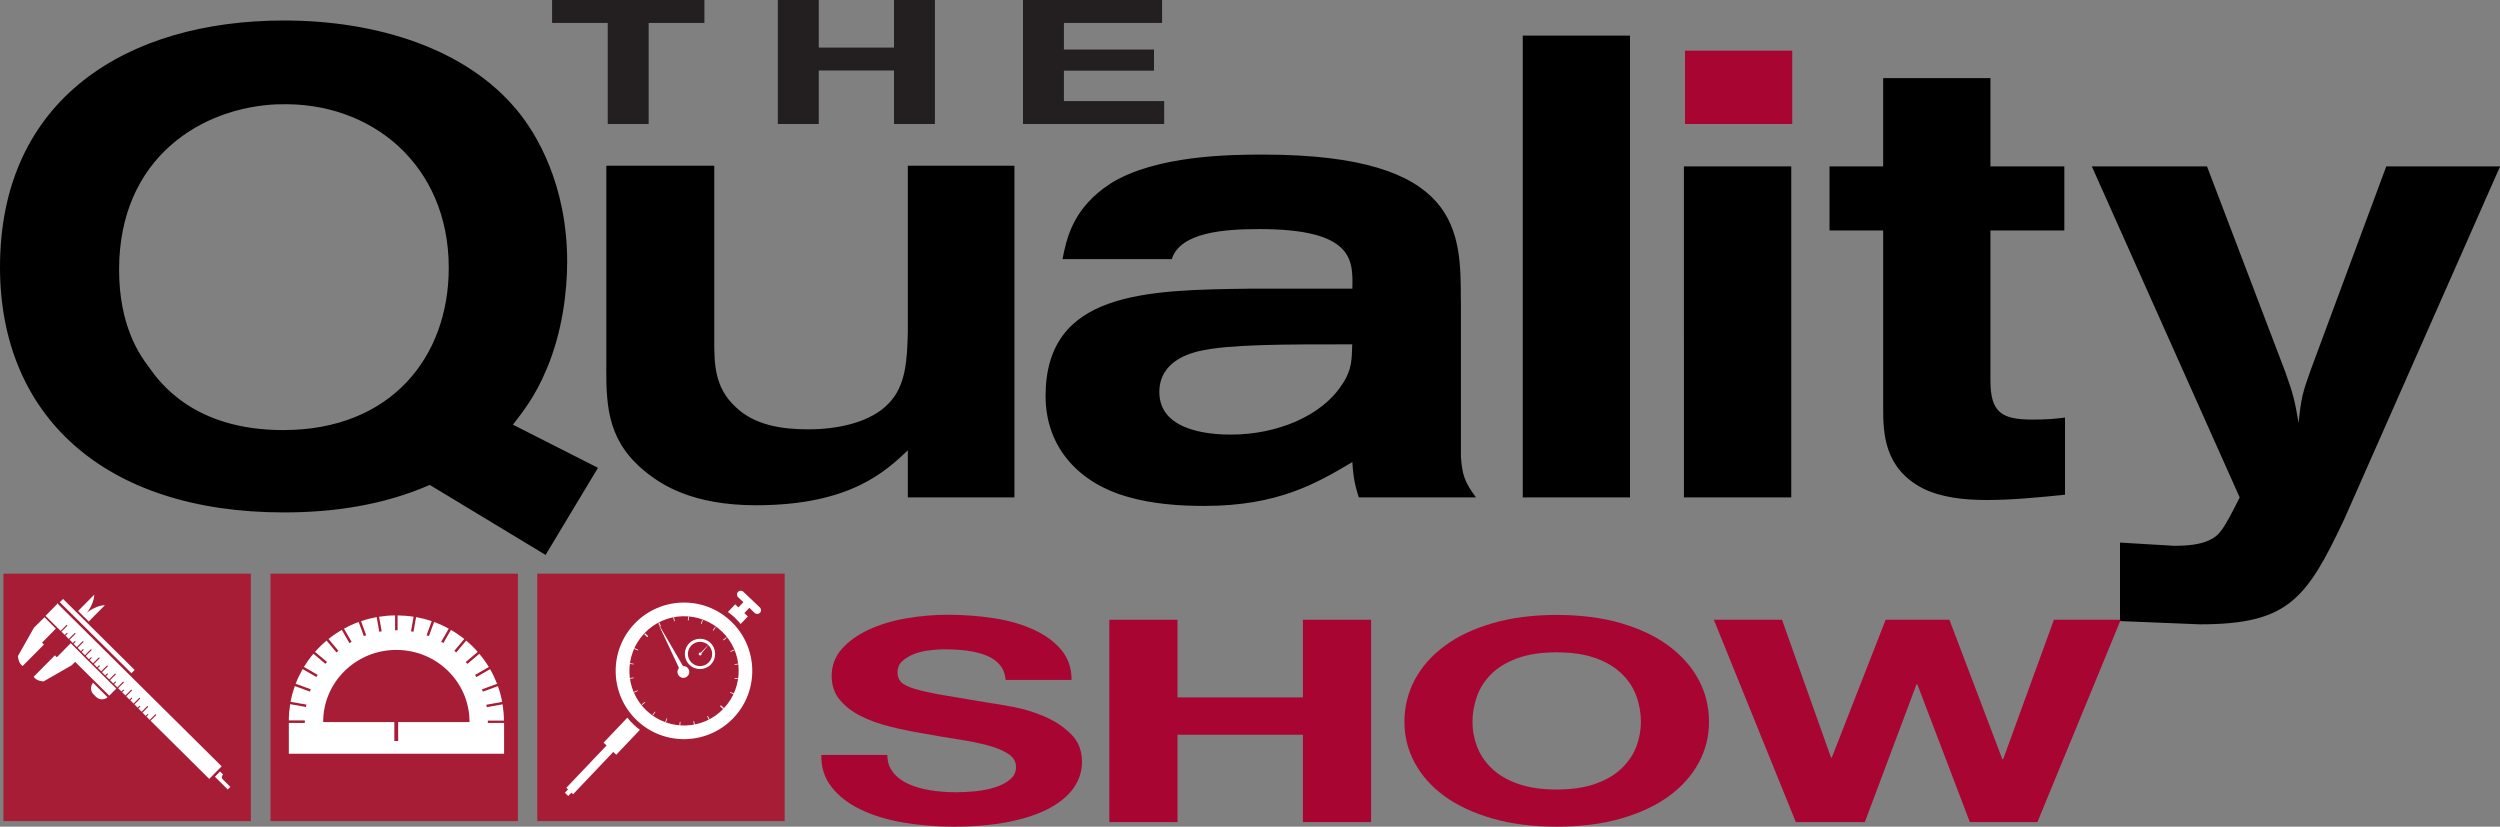 <?xml version="1.0" encoding="UTF-8"?> <svg xmlns="http://www.w3.org/2000/svg" id="uuid-9cf73e43-3be1-4bce-93af-f83d2925700a" viewBox="0 0 300 99.2"><rect x="0" y="0" width="300" height="99.2" fill="#808080" stroke="none"/><path d="m71.75,56.15l-6.28,10.44-13.9-8.4c-5.57,2.43-11.54,3.3-17.5,3.3C12.48,61.49,0,49.87,0,32.06,0,11.8,15.31,2.46,34.07,2.46c11.3,0,21.98,3.45,28.02,10.83,2.28,2.75,5.97,8.87,5.97,18.13,0,3.45-.55,8.32-2.43,12.79-1.42,3.45-3.06,5.42-4.08,6.75l10.21,5.18h0ZM33.44,12.51c-9.26.31-19.15,6.43-19.15,19.86,0,6.75,2.51,10.28,3.53,11.62,1.33,1.89,5.42,7.62,16.17,7.62,12.95,0,19.86-8.79,19.86-19.47,0-12.4-9.34-20.01-20.41-19.62h0Zm39.32,31.63v-24.25h12.95v20.88c0,2.83,0,5.73,2.59,8.09,2.28,2.19,5.57,2.66,8.71,2.66,3.61,0,7.53-.86,9.66-3.14,2.04-2.12,2.19-5.18,2.27-8.63v-19.86h12.79v39.8h-12.79v-5.65c-2.59,2.43-6.83,6.59-18.22,6.59-7.69,0-11.3-2.51-12.95-3.77-4.79-3.69-5.02-7.85-5.02-12.72h0Zm102.55-8v18.68c.16,2.12.4,2.98,1.81,4.87h-14.06c-.63-1.89-.7-3.14-.78-4.24-4.24,2.51-8.87,5.26-17.74,5.26-3.14,0-6.28-.24-9.26-1.1-5.57-1.57-9.81-5.73-9.81-12.09,0-12.56,12.09-12.72,24.57-12.88h12.24c.08-3.37.24-7.15-11.15-7.15-4.32,0-9.5.4-10.52,3.61h-13.11c.47-2.35,1.17-6.12,5.8-9.1,5.42-3.38,14.44-3.45,18.22-3.45,23.86,0,23.78,9.26,23.78,17.58h0Zm-13.03,5.18c-8.56,0-14.68,0-18.29.79-.94.23-4.87,1.1-4.87,4.94,0,5.02,6.98,5.1,8.63,5.1,5.42,0,10.84-2.2,13.27-5.97,1.25-1.81,1.18-3.07,1.25-4.87h0Zm20.45,18.37V4.27h12.87v55.42h-12.87Zm19.34-39.72h12.88v39.72h-12.88V19.96h0Zm23.91,0v-10.59h12.87v10.59h8.87v7.69h-8.87v17.98c0,3.85,1.34,4.71,5.03,4.71,1.8,0,2.59-.08,3.92-.24v9.26c-3.14.31-6.28.63-9.42.63-2.74,0-5.49-.31-7.69-1.42-4.63-2.43-4.71-6.67-4.71-9.65v-21.27h-6.44v-7.69h6.44Zm42.78,39.72l-17.74-39.72h13.82l9.42,24.73c.94,2.67,1.1,3.3,1.57,6.04.31-2.98.47-3.61,1.49-6.44l9.03-24.33h13.66l-18.69,42.31c-4.55,9.65-6.75,12.64-17.34,12.64l-9.58-.39v-9.42l6.51.39c2.51,0,3.61-.39,4.24-.7,1.18-.55,1.65-1.18,3.61-5.1h0Z" style="fill-rule:evenodd; stroke-width:0px;"></path><polygon points="202.2 6.08 215.07 6.08 215.07 14.88 202.2 14.88 202.2 6.08 202.2 6.08" style="fill:#a80533; fill-rule:evenodd; stroke-width:0px;"></polygon><path d="m107.14,92.66c.45.57,1.05,1.03,1.8,1.38.75.35,1.62.61,2.63.78,1.01.17,2.05.25,3.12.25.73,0,1.51-.04,2.34-.12.83-.08,1.61-.23,2.34-.46.73-.23,1.34-.54,1.82-.94.49-.4.73-.9.73-1.51,0-.66-.32-1.19-.96-1.6-.64-.41-1.48-.75-2.52-1.02-1.04-.27-2.22-.51-3.54-.71s-2.66-.43-4.01-.68c-1.39-.23-2.74-.5-4.06-.83-1.32-.33-2.5-.75-3.54-1.28-1.04-.52-1.88-1.17-2.53-1.96-.64-.78-.96-1.73-.96-2.84,0-1.25.41-2.33,1.22-3.25.82-.92,1.88-1.68,3.2-2.3,1.32-.61,2.81-1.07,4.48-1.36,1.67-.29,3.33-.44,5-.44,1.94,0,3.81.14,5.6.42,1.79.28,3.38.74,4.76,1.38,1.39.64,2.49,1.45,3.31,2.43.81.99,1.22,2.18,1.22,3.59h-7.91c-.07-.73-.3-1.33-.7-1.8-.4-.48-.93-.85-1.59-1.12-.66-.27-1.42-.46-2.27-.58-.85-.11-1.78-.17-2.79-.17-.66,0-1.32.05-1.98.14-.66.09-1.26.25-1.8.48-.54.23-.98.51-1.33.85-.35.34-.52.77-.52,1.29,0,.48.14.86.42,1.16.28.3.82.57,1.64.82.82.25,1.94.5,3.39.75,1.44.25,3.32.57,5.65.95.69.09,1.66.26,2.89.49,1.23.24,2.46.62,3.67,1.14,1.22.52,2.27,1.22,3.15,2.09.89.87,1.33,1.99,1.33,3.35,0,1.11-.33,2.14-.99,3.1-.66.95-1.64,1.77-2.94,2.47-1.3.69-2.92,1.23-4.84,1.62-1.93.39-4.16.58-6.69.58-2.05,0-4.04-.17-5.96-.49-1.93-.33-3.63-.84-5.1-1.55-1.48-.7-2.65-1.6-3.51-2.69-.87-1.09-1.29-2.38-1.25-3.88h7.92c0,.82.23,1.51.68,2.07Z" style="fill:#a80533; stroke-width:0px;"></path><path d="m141.3,74.37v9.32h15.05v-9.32h8.18v24.28h-8.18v-10.48h-15.05v10.48h-8.18v-24.28h8.18Z" style="fill:#a80533; stroke-width:0px;"></path><path d="m169.78,81.56c.83-1.55,2.03-2.91,3.59-4.06,1.56-1.16,3.48-2.06,5.75-2.72,2.27-.66,4.83-.99,7.68-.99s5.45.33,7.71.99c2.26.66,4.17,1.56,5.73,2.72,1.56,1.16,2.76,2.51,3.59,4.06.83,1.55,1.25,3.24,1.25,5.05s-.42,3.42-1.25,4.95c-.83,1.53-2.03,2.86-3.59,4-1.56,1.13-3.47,2.02-5.73,2.67-2.26.65-4.83.97-7.71.97s-5.41-.32-7.68-.97c-2.27-.65-4.19-1.54-5.75-2.67-1.56-1.13-2.76-2.47-3.59-4-.83-1.53-1.25-3.18-1.25-4.95s.42-3.5,1.25-5.05Zm7.47,8.03c.36.96.95,1.83,1.74,2.6.8.77,1.84,1.39,3.12,1.85,1.28.46,2.85.7,4.69.7s3.4-.23,4.69-.7c1.28-.46,2.33-1.08,3.12-1.85.8-.77,1.38-1.64,1.75-2.6.36-.96.55-1.96.55-2.98s-.18-2.1-.55-3.09c-.36-1-.95-1.89-1.75-2.67-.8-.78-1.84-1.41-3.12-1.87-1.29-.46-2.85-.7-4.69-.7s-3.4.23-4.69.7c-1.28.47-2.33,1.09-3.12,1.87-.8.78-1.38,1.67-1.74,2.67-.36,1-.55,2.03-.55,3.09s.18,2.01.55,2.98Z" style="fill:#a80533; stroke-width:0px;"></path><path d="m236.38,98.65l-6.3-16.53h-.1l-6.2,16.53h-8.28l-9.84-24.28h8.18l5.88,16.53h.1l6.46-16.53h7.65l6.35,16.73h.1l6.09-16.73h8.02l-10,24.28h-8.12Z" style="fill:#a80533; stroke-width:0px;"></path><path d="m66.25,2.75V0h18.28v2.75h-6.69v12.13h-4.91V2.75h-6.69Z" style="fill:#231f20; stroke-width:0px;"></path><path d="m98.25,0v5.71h9.03V0h4.91v14.88h-4.91v-6.42h-9.03v6.42h-4.91V0h4.91Z" style="fill:#231f20; stroke-width:0px;"></path><path d="m139.45,0v2.75h-11.78v3.19h10.81v2.54h-10.81v3.65h12.03v2.75h-16.94V0h16.69Z" style="fill:#231f20; stroke-width:0px;"></path><rect x="32.46" y="68.84" width="29.69" height="29.69" style="fill:#a81d36; stroke-width:0px;"></rect><rect x=".41" y="68.84" width="29.69" height="29.69" style="fill:#a81d36; stroke-width:0px;"></rect><path d="m6.95,72.39l-1.49,1.51,1.81,1.8.69-.69s.07-.03.1,0c.03.03.03.07,0,.1l-.69.69.4.39.25-.25s.05,0,.07.02c.03.03.04.06.02.07l-.25.25.39.39.69-.69s.07-.03.1,0c.03.03.03.07,0,.1l-.69.69.39.39.24-.24s.05,0,.07.03c.03.03.04.06.02.07l-.24.24.39.39.68-.69s.07-.03.1,0c.03.03.03.07,0,.1l-.68.69.39.39.24-.24s.05,0,.07.02c.03.03.04.06.02.07l-.24.24.39.39.68-.68s.07-.03.1,0c.03.03.03.07,0,.1l-.68.68.39.39.24-.24s.05,0,.07.02c.03.03.04.06.02.07l-.24.24.39.39.68-.68s.07-.03.1,0c.03.03.03.07,0,.1l-.68.68.39.39.24-.24s.05,0,.07.02c.03.03.04.06.03.07l-.24.24.39.39.68-.68s.07-.03.1,0c.03.03.03.07,0,.1l-.68.68.39.39.23-.24s.05,0,.07.02c.03.03.04.06.02.07l-.23.24.39.39.67-.68s.07-.03.1,0c.03.03.03.07,0,.1l-.67.67.39.39.23-.23s.05,0,.07.02c.03.03.04.06.02.07l-.23.23.39.39.67-.67s.07-.03.1,0c.03.03.03.07,0,.1l-.67.67.39.39.23-.23s.05,0,.07.02c.03.03.04.06.02.07l-.23.23.39.39.67-.67s.07-.03.1,0c.03.03.03.07,0,.1l-.67.67.39.39.23-.23s.05,0,.07.02c.03.03.04.06.03.07l-.23.23.39.39.67-.67s.07-.03.1,0c.03.03.03.07,0,.1l-.67.67.39.39.22-.22s.05,0,.07.02c.03.03.04.06.02.07l-.22.23.39.39.66-.66s.07-.03.1,0c.03.03.03.07,0,.1l-.66.67.39.39.22-.22s.05,0,.07.02c.03.03.04.06.02.07l-.22.22.39.39.66-.66s.07-.03.1,0c.03.03.03.07,0,.1l-.66.66,7.04,6.98,1.49-1.51-19.78-19.61Z" style="fill:#fff; stroke-width:0px;"></path><rect x="10.21" y="76.52" width="1.2" height="7.67" transform="translate(-53.85 31.44) rotate(-45.23)" style="fill:#fff; stroke-width:0px;"></rect><rect x="11.39" y="70.29" width=".55" height="12.1" transform="translate(-50.76 30.87) rotate(-45.25)" style="fill:#fff; stroke-width:0px;"></rect><path d="m5.34,74.07l-1.27,1.26-1.92,3.4s.03.85.57,1.19l2.55-2.57-.23-.23,1.66-1.68-1.36-1.37Z" style="fill:#fff; stroke-width:0px;"></path><path d="m9.84,78.59l-1.22,1.23-3.39,1.95s-.86-.02-1.19-.56l2.55-2.57.23.23,1.66-1.68,1.36,1.39Z" style="fill:#fff; stroke-width:0px;"></path><path d="m9.37,73.31l.67.67c.09-.08,1.2-1.22,1.27-2.6,0,0,0,0-.01-.01l-1.93,1.95Z" style="fill:#fff; stroke-width:0px;"></path><path d="m10.65,74.58l-.67-.67c.08-.09,1.21-1.21,2.59-1.29,0,0,0,0,.01.01l-1.93,1.95Z" style="fill:#fff; stroke-width:0px;"></path><path d="m11.16,81.94c-.34.41-.32,1.01.07,1.39l.29.29c.38.38.99.4,1.39.05l-1.75-1.74Z" style="fill:#fff; stroke-width:0px;"></path><path d="m26.71,93.5c-.14-.14-.12-.37.03-.53.01-.01.02-.02.03-.03l-.36-.36-.62.63,1.54,1.53.31-.31-.93-.93Z" style="fill:#fff; stroke-width:0px;"></path><rect x="64.47" y="68.84" width="29.69" height="29.69" style="fill:#a81d36; stroke-width:0px;"></rect><path d="m58.54,86.77s0-.1,0-.15c0-.05,0-.1,0-.15h1.93c0-.66-.06-1.31-.16-1.95l-1.9.34c-.02-.1-.03-.19-.05-.29l1.9-.34c-.12-.65-.29-1.28-.51-1.89l-1.81.66c-.03-.09-.07-.19-.1-.28l1.81-.66c-.24-.61-.52-1.2-.84-1.76l-1.65.95c-.05-.09-.1-.17-.15-.26l1.65-.95c-.34-.56-.72-1.08-1.14-1.58l-1.44,1.21c-.06-.08-.13-.15-.19-.23l1.44-1.21c-.43-.49-.89-.94-1.39-1.36l-1.19,1.42c-.07-.07-.15-.13-.23-.19l1.19-1.42c-.5-.4-1.04-.77-1.6-1.09l-.91,1.58c-.09-.05-.17-.1-.26-.15l.91-1.58c-.56-.31-1.15-.58-1.76-.8l-.62,1.69c-.09-.04-.19-.07-.28-.1l.61-1.69c-.6-.21-1.23-.37-1.87-.49l-.31,1.76c-.1-.02-.2-.04-.3-.05l.31-1.75c-.63-.1-1.27-.15-1.92-.16v1.78c-.05,0-.1,0-.15,0s-.1,0-.15,0v-1.78c-.65,0-1.29.06-1.92.16l.31,1.75c-.1.01-.2.03-.29.05l-.31-1.76c-.64.12-1.26.28-1.87.49l.61,1.69c-.09.03-.19.07-.28.1l-.62-1.69c-.61.22-1.2.49-1.76.8l.91,1.58c-.09.05-.17.1-.26.15l-.91-1.58c-.56.32-1.1.69-1.6,1.09l1.19,1.42c-.08.06-.15.13-.23.19l-1.19-1.42c-.5.42-.96.87-1.39,1.36l1.44,1.2c-.06.08-.13.15-.19.23l-1.44-1.21c-.42.5-.8,1.03-1.14,1.58l1.65.95c-.05.09-.1.17-.15.26l-1.65-.95c-.32.56-.61,1.15-.84,1.76l1.81.66c-.04.09-.07.19-.1.28l-1.81-.66c-.22.61-.39,1.24-.51,1.89l1.9.33c-.02.1-.04.2-.05.29l-1.9-.34c-.1.64-.16,1.29-.16,1.95h1.92s0,.1,0,.15,0,.1,0,.15h-1.92v3.7h25.83v-3.7h-1.93Zm-2.2-.12h-8.56v2.27h-.46v-2.27h-8.54v-.03c0-4.76,3.93-8.63,8.78-8.63s8.78,3.86,8.78,8.63c0,0,0,.02,0,.03Z" style="fill:#fff; stroke-width:0px;"></path><path d="m87.72,74.56c-3.28-3.12-8.47-2.98-11.59.3-3.11,3.28-2.98,8.47.3,11.59,3.28,3.11,8.47,2.98,11.59-.3,3.12-3.28,2.98-8.47-.3-11.59Zm-10.15,10.7c-2.63-2.49-2.73-6.64-.24-9.27,2.49-2.63,6.64-2.73,9.27-.24,2.63,2.49,2.73,6.64.24,9.27-2.49,2.63-6.64,2.73-9.27.24Z" style="fill:#fff; stroke-width:0px;"></path><path d="m77.67,76.41s.04,0,.06-.02h0s.03-.05.02-.06c-.11-.1-.22-.21-.33-.31,0,0-.04,0-.06.03h0s-.03.05-.02.06c.11.1.22.2.33.3Z" style="fill:#fff; stroke-width:0px;"></path><path d="m76.53,78.05s.03,0,.04-.03h0s.01-.05,0-.05c-.14-.06-.27-.13-.41-.19-.01,0-.03,0-.05.03h0s-.01.05,0,.06c.14.06.28.12.42.18Z" style="fill:#fff; stroke-width:0px;"></path><path d="m76.02,79.73s.03-.02.03-.04h0s0-.04-.02-.04c-.15-.02-.3-.04-.45-.07-.01,0-.03.02-.03.04h0s0,.05.02.05c.15.02.3.04.45.06Z" style="fill:#fff; stroke-width:0px;"></path><path d="m76.04,81.38s.02-.02.02-.04h0s-.02-.04-.03-.04c-.15.02-.3.04-.45.06-.02,0-.02.02-.02.05h0s.02.04.03.04c.15-.02.3-.04.45-.07Z" style="fill:#fff; stroke-width:0px;"></path><path d="m76.54,82.93s.02-.03,0-.05h0s-.03-.03-.04-.03c-.14.06-.28.12-.42.17-.01,0-.02.03,0,.05h0s.03.04.04.03c.14-.06.28-.12.41-.18Z" style="fill:#fff; stroke-width:0px;"></path><path d="m77.41,84.31s.01-.03,0-.05h0s-.04-.02-.05-.02c-.12.09-.24.19-.35.28-.01,0,0,.03,0,.05h0s.04.03.05.02c.12-.09.23-.19.35-.28Z" style="fill:#fff; stroke-width:0px;"></path><path d="m78.64,85.46s0-.03-.02-.05h0s-.04-.02-.05,0c-.09.12-.18.24-.26.36,0,.01,0,.03.02.05h0s.04.02.05,0c.08-.12.17-.25.26-.37Z" style="fill:#fff; stroke-width:0px;"></path><path d="m80.07,86.25s0-.03-.03-.04h0s-.04,0-.05,0c-.05.14-.11.28-.16.42,0,.01,0,.03.03.04h0s.04,0,.05,0c.05-.14.1-.28.15-.43Z" style="fill:#fff; stroke-width:0px;"></path><path d="m81.65,86.64s-.02-.03-.04-.03h0s-.04,0-.04.02c-.01.15-.03.3-.04.45,0,.02.02.03.04.03h0s.05,0,.05-.02c.01-.15.02-.3.04-.46Z" style="fill:#fff; stroke-width:0px;"></path><path d="m83.3,86.55s-.02-.02-.05-.02h0s-.04.02-.04.04c.03.15.05.3.08.45,0,.01.02.02.05.02h0s.04-.02.04-.04c-.03-.15-.06-.3-.09-.45Z" style="fill:#fff; stroke-width:0px;"></path><path d="m84.95,85.92s-.03-.01-.05,0h0s-.04.03-.03.05c.07.14.14.27.2.41,0,.01.03.01.06,0h0s.04-.04.03-.05c-.07-.14-.14-.27-.21-.4Z" style="fill:#fff; stroke-width:0px;"></path><path d="m86.52,84.67s-.04,0-.06.02h0s-.03.05-.02.06c.11.1.21.21.32.31,0,.01.04,0,.06-.02h0s.03-.05.02-.06c-.11-.1-.22-.21-.33-.31Z" style="fill:#fff; stroke-width:0px;"></path><path d="m77.74,76.34s0,.04-.02.06h0s-.05.03-.06.02c-.11-.1-.22-.21-.32-.31-.01,0,0-.04.02-.06h0s.05-.03.06-.02c.11.11.21.21.32.32Z" style="fill:#fff; stroke-width:0px;"></path><path d="m79.31,75.12s0,.03-.03.05h0s-.04.01-.05,0c-.07-.13-.14-.27-.21-.4,0-.01,0-.04.03-.05h0s.05-.01.06,0c.07.14.14.27.2.4Z" style="fill:#fff; stroke-width:0px;"></path><path d="m80.97,74.52s-.01.03-.04.03h0s-.04,0-.05-.02c-.03-.15-.06-.3-.09-.45,0-.02.02-.03.04-.04h0s.05,0,.05.02c.03.15.06.3.08.45Z" style="fill:#fff; stroke-width:0px;"></path><path d="m82.62,74.45s-.02.03-.04.02h0s-.04-.02-.04-.03c.01-.15.03-.3.04-.45,0-.02.02-.02.05-.02h0s.04.02.04.03c-.01.15-.03.3-.04.45Z" style="fill:#fff; stroke-width:0px;"></path><path d="m84.19,74.87s-.03.02-.05.01h0s-.03-.03-.03-.04c.05-.14.1-.28.15-.43,0-.01.03-.02.05,0h0s.04.03.03.04c-.05.14-.11.28-.16.42Z" style="fill:#fff; stroke-width:0px;"></path><path d="m85.61,75.67s-.03.01-.05,0h0s-.03-.03-.02-.04c.09-.12.17-.24.26-.37,0-.01.03,0,.05,0h0s.03.04.02.05c-.09.12-.18.24-.26.36Z" style="fill:#fff; stroke-width:0px;"></path><path d="m86.83,76.84s-.03,0-.05-.02h0s-.02-.04,0-.05c.12-.09.23-.19.35-.28.01,0,.03,0,.05.02h0s.02.04,0,.05c-.12.09-.24.18-.35.28Z" style="fill:#fff; stroke-width:0px;"></path><path d="m87.69,78.22s-.03,0-.04-.03h0s0-.04,0-.05c.14-.06.28-.12.42-.18.01,0,.03,0,.04.03h0s0,.04,0,.05c-.14.06-.28.12-.42.17Z" style="fill:#fff; stroke-width:0px;"></path><path d="m88.16,79.78s-.03-.01-.03-.04h0s0-.04.02-.04c.15-.02.3-.04.45-.07.01,0,.03.02.03.04h0s0,.04-.02.05c-.15.02-.3.04-.45.06Z" style="fill:#fff; stroke-width:0px;"></path><path d="m88.16,81.44s-.02-.02-.02-.05h0s.02-.04.03-.04c.15.02.3.04.45.06.02,0,.02.02.02.05h0s-.02.04-.03.04c-.15-.02-.3-.04-.45-.06Z" style="fill:#fff; stroke-width:0px;"></path><path d="m87.61,83.12s-.01-.03,0-.05h0s.03-.04.04-.03c.14.06.28.12.42.18.01,0,.01.03,0,.06h0s-.03.04-.05.03c-.14-.06-.28-.12-.41-.19Z" style="fill:#fff; stroke-width:0px;"></path><path d="m86.45,84.75s0-.04.02-.06h0s.04-.03.06-.02c.11.1.22.2.33.3.01,0,0,.04-.02.06h0s-.05.03-.06.02c-.11-.1-.22-.21-.33-.31Z" style="fill:#fff; stroke-width:0px;"></path><path d="m85.26,77.15c-.73-.69-1.88-.66-2.58.07-.69.73-.66,1.88.07,2.57.73.69,1.88.66,2.57-.07.69-.73.66-1.88-.07-2.58Zm-2.26,2.38c-.58-.55-.61-1.48-.05-2.06.55-.58,1.48-.61,2.06-.05s.61,1.48.05,2.06c-.55.58-1.48.61-2.06.05Z" style="fill:#fff; stroke-width:0px;"></path><path d="m82.5,80.12c-.15-.14-.35-.2-.54-.19l-3.02-5.19,2.54,5.42c-.26.28-.24.72.04.99.28.27.73.26,1-.03.27-.28.26-.73-.03-1Z" style="fill:#fff; stroke-width:0px;"></path><path d="m84.18,78.55s.02-.1,0-.14l.94-1.14-1.03,1.05c-.09-.04-.19,0-.23.09-.04.09,0,.19.09.23.09.04.19,0,.23-.09Z" style="fill:#fff; stroke-width:0px;"></path><rect x="67.79" y="94.6" width="1.26" height=".56" transform="translate(-47.51 79.27) rotate(-46.54)" style="fill:#fff; stroke-width:0px;"></rect><rect x="67.19" y="91.62" width="7.57" height="1.12" transform="translate(-44.74 80.11) rotate(-46.45)" style="fill:#fff; stroke-width:0px;"></rect><path d="m76.04,86.95c-.28-.26-.53-.54-.76-.83l-2.85,3,1.52,1.45,2.84-2.99c-.26-.19-.51-.4-.75-.63Z" style="fill:#fff; stroke-width:0px;"></path><path d="m88.21,74.16c.24.23.46.47.67.72l.86-.91-1.52-1.45-.87.92c.3.22.59.45.87.71Z" style="fill:#fff; stroke-width:0px;"></path><rect x="88.67" y="72.32" width="1.4" height=".98" transform="translate(-24.96 87.55) rotate(-46.52)" style="fill:#fff; stroke-width:0px;"></rect><path d="m91.2,73.53c-.17.18-.46.19-.64.02l-1.98-1.88c-.18-.17-.19-.46-.02-.64h0c.17-.18.46-.19.64-.02l1.98,1.88c.18.17.19.46.02.64h0Z" style="fill:#fff; stroke-width:0px;"></path></svg> 